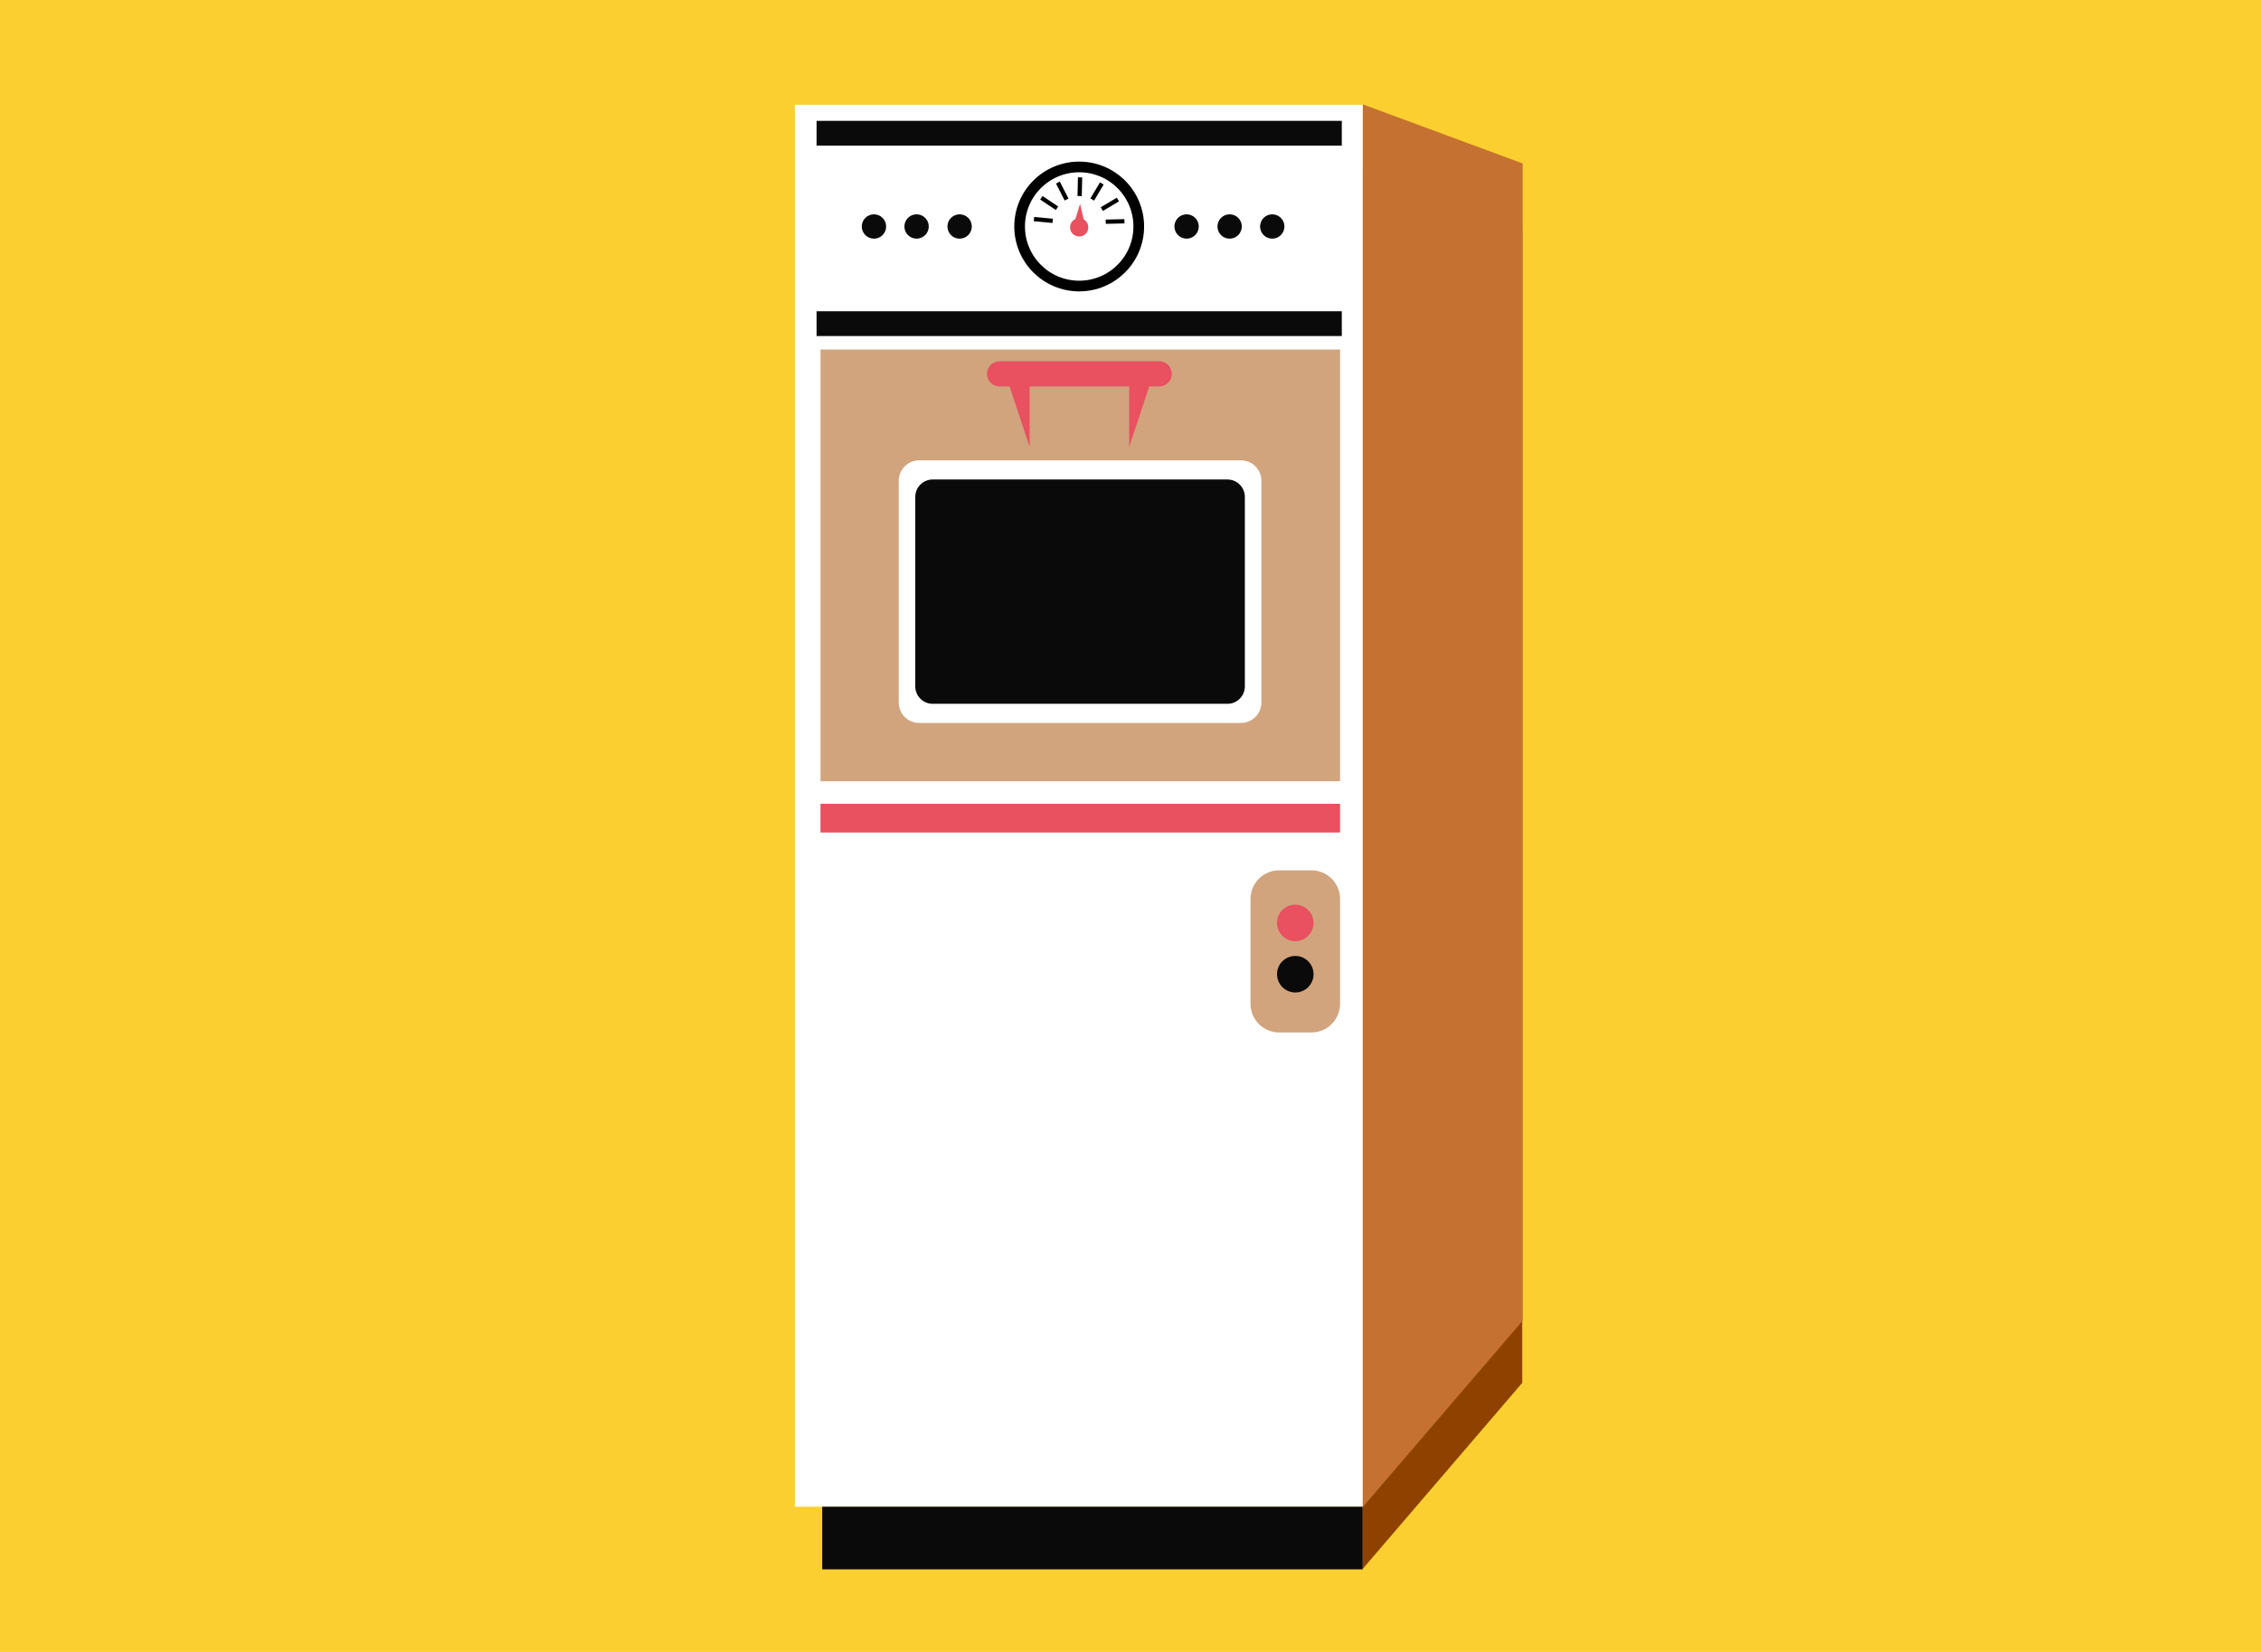 <?xml version="1.0" encoding="utf-8"?>
<!DOCTYPE svg PUBLIC "-//W3C//DTD SVG 1.1//EN" "http://www.w3.org/Graphics/SVG/1.1/DTD/svg11.dtd">
<svg version="1.1" xmlns="http://www.w3.org/2000/svg" xmlns:xlink="http://www.w3.org/1999/xlink" x="0px" y="0px" width="520px"
	 height="100%" viewBox="0 0 520 380" enable-background="new 0 0 520 380" xml:space="preserve" preserveAspectRatio="none">
<g id="FONDS">
	<rect fill="#FCCF30" width="520" height="380"/>
</g>
<g id="ILLUS">
	<g>
		<polygon fill="#8F4200" points="350.1,318.1 313.4,360.9 313.4,39.1 350.1,52.7 		"/>
		<polygon fill="#C47131" points="350.2,303.8 313.4,346.7 313.4,24 350.2,37.6 		"/>
		<rect x="182.8" y="24.1" fill="#FFFFFF" width="130.6" height="322.5"/>
		<rect x="188.7" y="80.4" fill="#D1A47D" width="119.5" height="99.3"/>
		<rect x="188.7" y="184.9" fill="#E95060" width="119.5" height="6.6"/>
		<g>
			<path fill="#FFFFFF" d="M290.1,161.6c0,2.6-2.1,4.7-4.7,4.7h-74c-2.6,0-4.7-2.1-4.7-4.7v-51c0-2.6,2.1-4.7,4.7-4.7h74
				c2.6,0,4.7,2.1,4.7,4.7V161.6z"/>
			<path fill="#0A0A0A" d="M286.3,157.9c0,2.2-1.8,4-4,4h-67.8c-2.2,0-4-1.8-4-4v-43.6c0-2.2,1.8-4,4-4h67.8c2.2,0,4,1.8,4,4V157.9z
				"/>
		</g>
		<path fill="#D1A47D" d="M308.2,230.9c0,3.6-2.9,6.6-6.6,6.6h-7.4c-3.6,0-6.6-2.9-6.6-6.6v-24.1c0-3.6,2.9-6.6,6.6-6.6h7.4
			c3.6,0,6.6,2.9,6.6,6.6V230.9z"/>
		<circle fill="#E95060" cx="297.9" cy="212.3" r="4.2"/>
		<circle fill="#0A0A0A" cx="297.9" cy="224.1" r="4.2"/>
		<rect x="189.1" y="346.6" fill="#0A0A0A" width="124.3" height="14.4"/>
		<g>
			<circle fill="none" stroke="#000000" stroke-width="2.455" stroke-miterlimit="10" cx="248.2" cy="52.1" r="13.7"/>
			<line fill="none" stroke="#000000" stroke-width="0.982" stroke-miterlimit="10" x1="237.8" y1="50.4" x2="242.1" y2="50.8"/>
			<line fill="none" stroke="#000000" stroke-width="0.982" stroke-miterlimit="10" x1="239.5" y1="45.5" x2="243.1" y2="47.9"/>
			<line fill="none" stroke="#000000" stroke-width="0.982" stroke-miterlimit="10" x1="243.3" y1="42" x2="245.3" y2="45.9"/>
			<line fill="none" stroke="#000000" stroke-width="0.982" stroke-miterlimit="10" x1="248.4" y1="40.8" x2="248.3" y2="45.1"/>
			<line fill="none" stroke="#000000" stroke-width="0.982" stroke-miterlimit="10" x1="253.4" y1="42.2" x2="251.2" y2="45.9"/>
			<line fill="none" stroke="#000000" stroke-width="0.982" stroke-miterlimit="10" x1="257.1" y1="45.9" x2="253.4" y2="48.1"/>
			<line fill="none" stroke="#000000" stroke-width="0.982" stroke-miterlimit="10" x1="258.6" y1="50.9" x2="254.3" y2="51"/>
			<circle fill="#E95060" cx="248.2" cy="52.3" r="2.1"/>
			<polygon fill="#E95060" points="247.1,51.1 248.4,46.9 249.5,51.6 			"/>
		</g>
		<rect x="187.8" y="27.8" fill="#0A0A0A" width="120.8" height="5.7"/>
		<rect x="187.8" y="71.6" fill="#0A0A0A" width="120.8" height="5.7"/>
		<g>
			<g>
				<circle fill="#0A0A0A" cx="272.9" cy="52.1" r="2.8"/>
				<circle fill="#0A0A0A" cx="282.8" cy="52.1" r="2.8"/>
				<circle fill="#0A0A0A" cx="292.6" cy="52.1" r="2.8"/>
			</g>
			<g>
				<circle fill="#0A0A0A" cx="201" cy="52.1" r="2.8"/>
				<circle fill="#0A0A0A" cx="210.8" cy="52.1" r="2.8"/>
				<circle fill="#0A0A0A" cx="220.7" cy="52.1" r="2.8"/>
			</g>
		</g>
		<g>
			<path fill="#E95060" d="M269.5,86c0,1.6-1.3,2.9-2.9,2.9h-36.7c-1.6,0-2.9-1.3-2.9-2.9l0,0c0-1.6,1.3-2.9,2.9-2.9h36.7
				C268.2,83.1,269.5,84.4,269.5,86L269.5,86z"/>
			<g>
				<polygon fill="#E95060" points="236.8,102.8 236.8,86.8 231.5,86.8 				"/>
				<polygon fill="#E95060" points="259.7,102.8 259.7,86.8 265,86.8 				"/>
			</g>
		</g>
	</g>
</g>
</svg>
